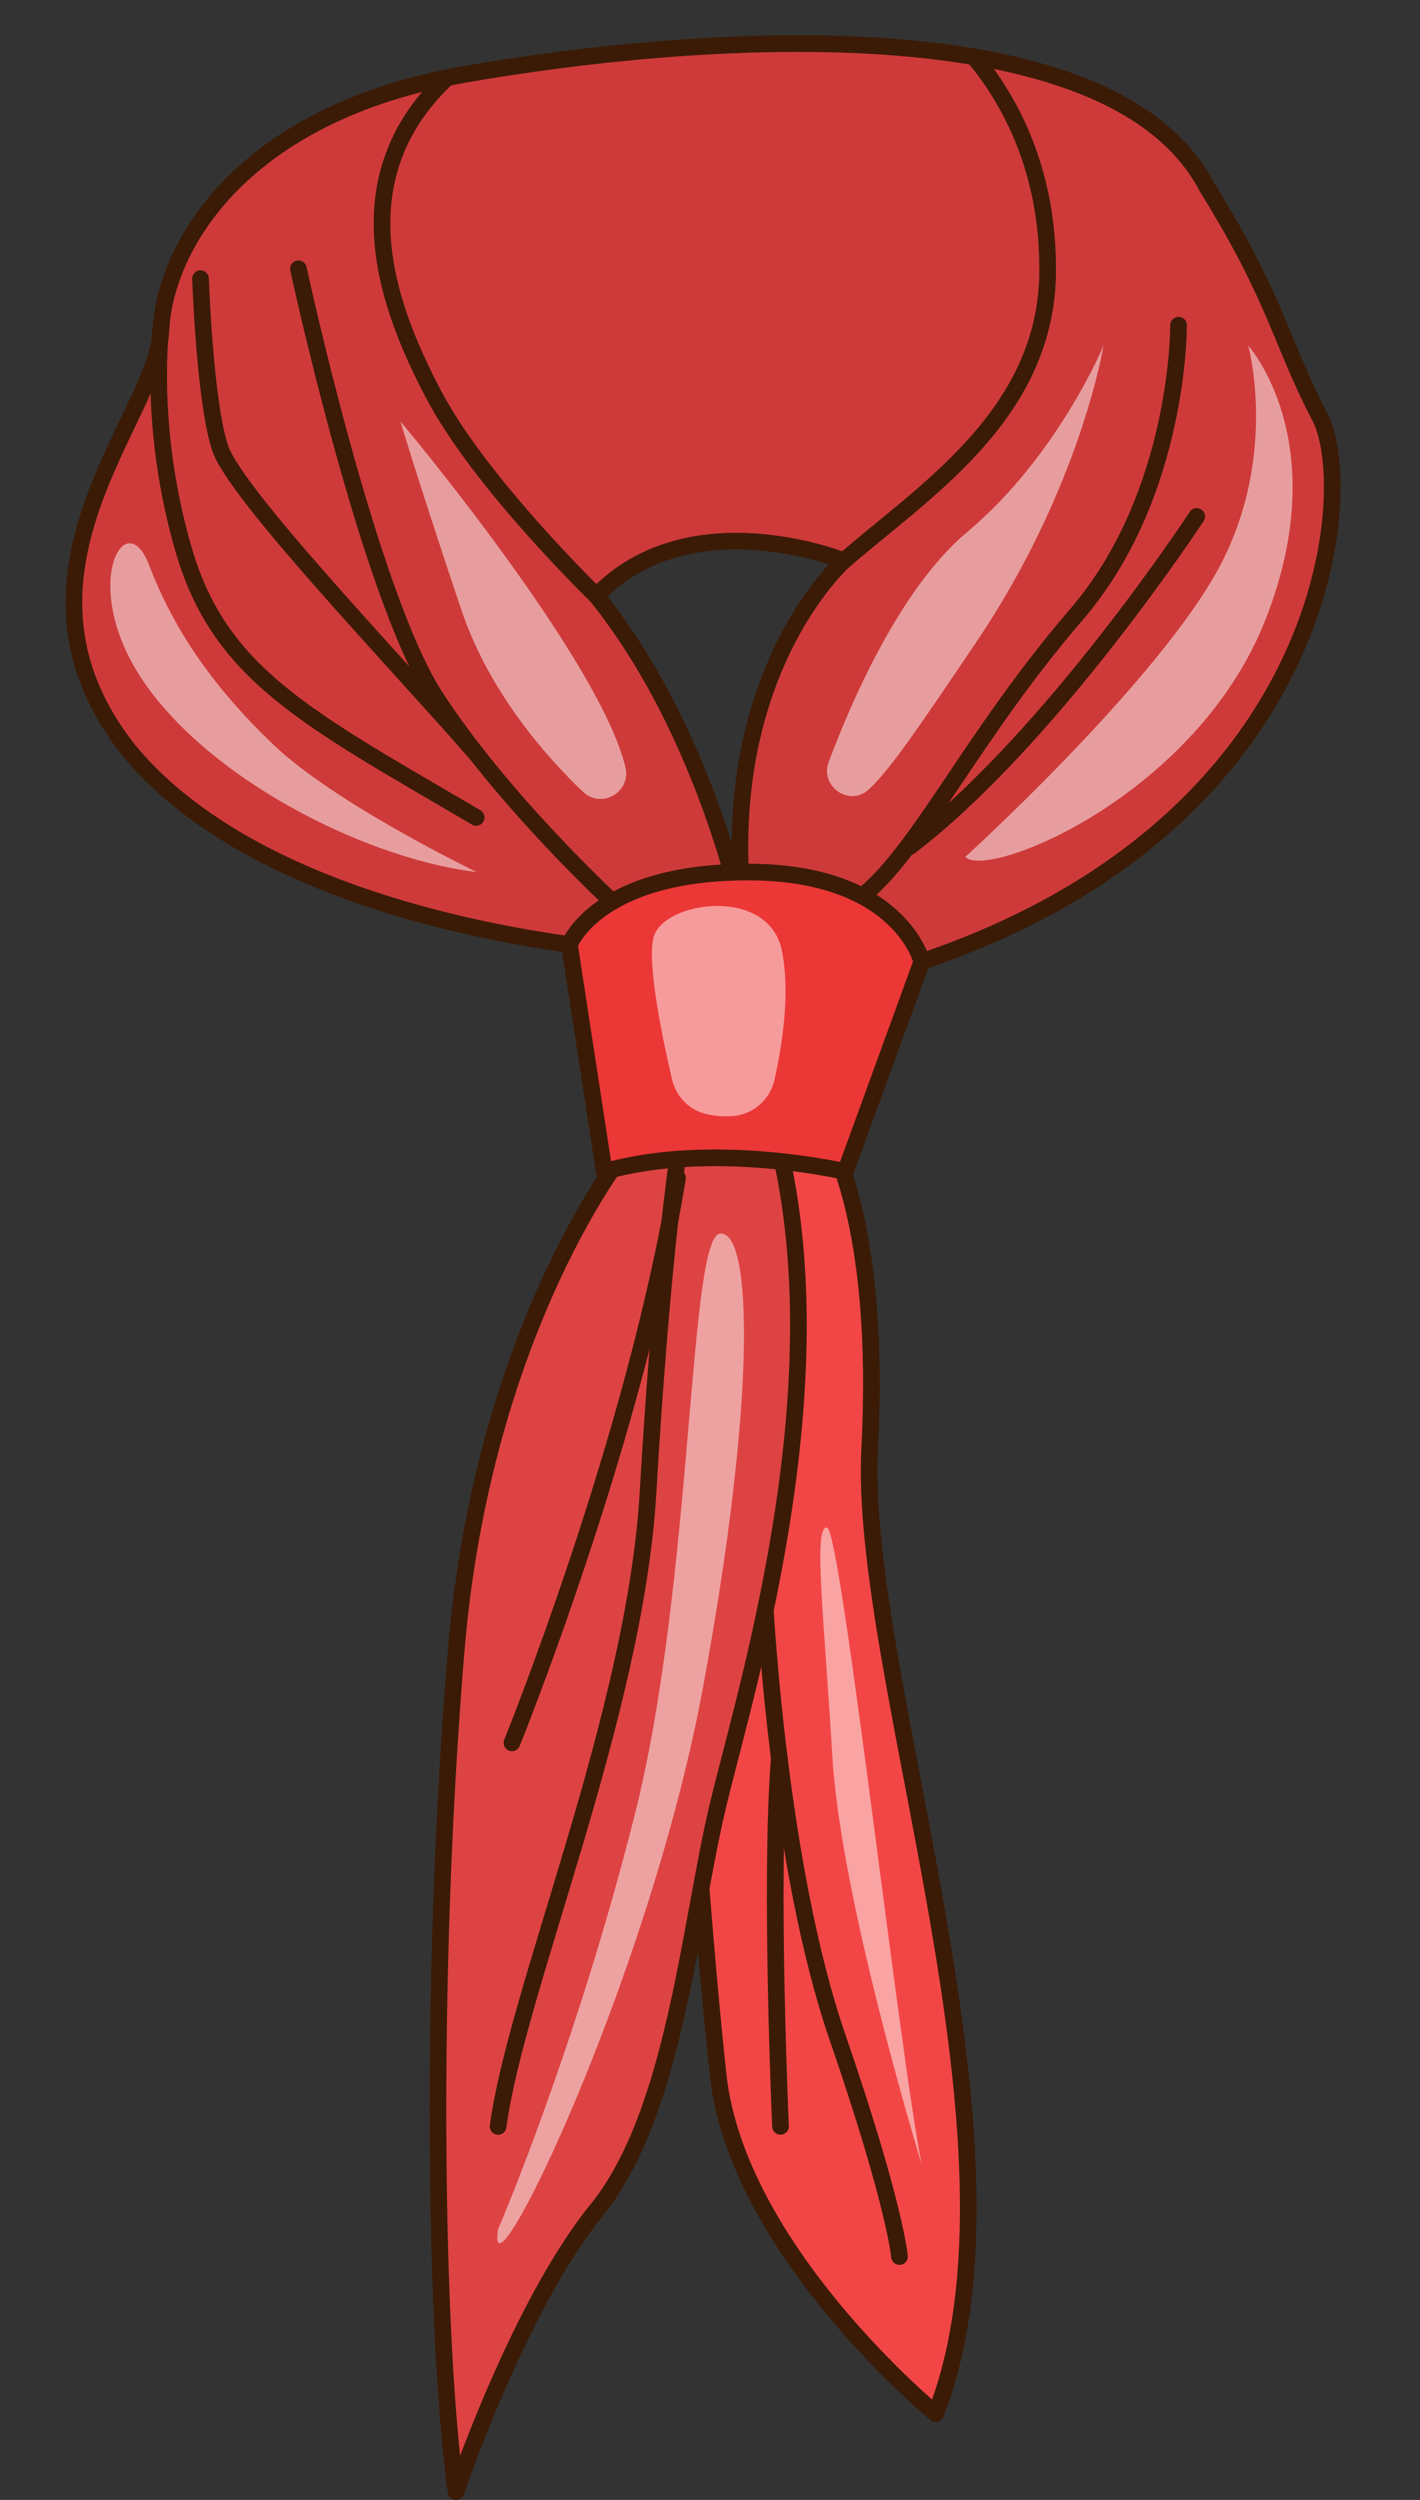 <?xml version="1.0" encoding="UTF-8"?> <svg xmlns="http://www.w3.org/2000/svg" xmlns:xlink="http://www.w3.org/1999/xlink" viewBox="0 0 255.65 449.93"><rect x="0" y="0" width="255.65" height="449.93" fill="#333333" stroke="none"/><defs><style> .cls-1 { fill: none; } .cls-1, .cls-2 { stroke: #3b1b06; stroke-linecap: round; stroke-linejoin: round; stroke-width: 3px; } .cls-3, .cls-2 { fill: #ce3a3a; } .cls-4 { clip-path: url(#clippath-2); } .cls-5 { isolation: isolate; } .cls-6 { fill: #fff; mix-blend-mode: overlay; opacity: .5; stroke-width: 0px; } .cls-7 { fill: #dd4343; } .cls-8 { fill: #f24646; } .cls-9 { fill: #ec3737; } </style><clipPath id="clippath-2"><path class="cls-2" d="M237.62,75.02c-7-13.3-7.7-21.01-20.31-41.31C199.81.1,123.48,6.4,83.57,13.4S29.65,44.21,28.95,59.62c-.7,15.4-30.81,44.11-5.6,75.62,28.01,33.61,95.47,36.41,95.47,36.41,0,0,10.96,1.4,35.47,4.9,85.43-22.41,90.33-88.23,83.33-101.53ZM134.24,167s-6.55-34.56-26.86-59.77c16.81-17.51,44.54-6.3,44.54-6.3,0,0-23.9,21.19-17.68,66.07Z"></path></clipPath></defs><g class="cls-5"><g id="_Слой_2" data-name="Слой 2"><g id="OBJECTS"><g><g><g><path class="cls-8" d="M168.45,434.39s-35.76-29.35-39.17-60.99c-3.41-31.63-5.98-75.56-5.98-75.56l11.88-99.54,13.84,6.17s9.71,15.11,7.56,56.13c-2.16,41.02,30.76,125.75,11.87,173.79Z"></path><path class="cls-1" d="M168.45,434.39s-35.76-29.35-39.17-60.99c-3.41-31.63-5.98-75.56-5.98-75.56l11.88-99.54,13.84,6.17s9.71,15.11,7.56,56.13c-2.16,41.02,30.76,125.75,11.87,173.79Z"></path></g><g><path class="cls-7" d="M82.09,448.43s11.33-33.46,25.37-50.73c14.03-17.27,16.65-51.27,21.82-72.86,5.17-21.59,23.52-79.88,8.95-125.75-12.95-3.78-25.31,7.56-25.31,7.56,0,0-25.96,31.84-30.82,90.67-4.86,58.83-3.78,123.87,0,151.12Z"></path><path class="cls-1" d="M82.09,448.43s11.33-33.46,25.37-50.73c14.03-17.27,16.65-51.27,21.82-72.86,5.17-21.59,23.52-79.88,8.95-125.75-12.95-3.78-25.31,7.56-25.31,7.56,0,0-25.96,31.84-30.82,90.67-4.86,58.83-3.78,123.87,0,151.12Z"></path></g><g><path class="cls-3" d="M237.62,75.02c-7-13.3-7.7-21.01-20.31-41.31C199.81.1,123.48,6.4,83.57,13.4S29.65,44.21,28.95,59.62c-.7,15.4-30.81,44.11-5.6,75.62,28.01,33.61,95.47,36.41,95.47,36.41,0,0,10.96,1.4,35.47,4.9,85.43-22.41,90.33-88.23,83.33-101.53ZM134.24,167s-6.55-34.56-26.86-59.77c16.81-17.51,44.54-6.3,44.54-6.3,0,0-23.9,21.19-17.68,66.07Z"></path><g class="cls-4"><g><path class="cls-3" d="M107.38,107.23s-21.01-20.31-29.41-36.41c-8.4-16.11-19.61-43.68,10.5-62.98C31.05,8.5-6.76,69.64,3.05,132.2c9.8,62.56,131.19,51.7,131.19,51.7v-16.9s-2.35-41.57-26.86-59.77Z"></path><path class="cls-1" d="M107.38,107.23s-21.01-20.31-29.41-36.41c-8.4-16.11-19.61-43.68,10.5-62.98C31.05,8.5-6.76,69.64,3.05,132.2c9.8,62.56,131.19,51.7,131.19,51.7v-16.9s-2.35-41.57-26.86-59.77Z"></path></g><g><path class="cls-3" d="M165.96,1.5s23.34,14.7,22.64,48.32c-.7,25.21-22.64,38.87-36.68,51.12-22.84,13.3-21.98,57.56-14.06,87.98,59.97-3.5,96.95-32.67,113.06-85.18C267.03,51.22,220.34,2.9,165.96,1.5Z"></path><path class="cls-1" d="M165.96,1.5s23.34,14.7,22.64,48.32c-.7,25.21-22.64,38.87-36.68,51.12-22.84,13.3-21.98,57.56-14.06,87.98,59.97-3.5,96.95-32.67,113.06-85.18C267.03,51.22,220.34,2.9,165.96,1.5Z"></path></g></g><path class="cls-1" d="M237.62,75.02c-7-13.3-7.7-21.01-20.31-41.31C199.81.1,123.48,6.4,83.57,13.4S29.65,44.21,28.95,59.62c-.7,15.4-30.81,44.11-5.6,75.62,28.01,33.61,95.47,36.41,95.47,36.41,0,0,10.96,1.4,35.47,4.9,85.43-22.41,90.33-88.23,83.33-101.53ZM134.24,167s-6.55-34.56-26.86-59.77c16.81-17.51,44.54-6.3,44.54-6.3,0,0-23.9,21.19-17.68,66.07Z"></path></g><g><path class="cls-9" d="M108.78,210.87l-6.27-40.86s4.87-13.06,32.18-13.06,31.27,16.12,31.27,16.12l-13.77,37.8s-23.81-5.6-43.41,0Z"></path><path class="cls-1" d="M108.78,210.87l-6.27-40.86s4.87-13.06,32.18-13.06,31.27,16.12,31.27,16.12l-13.77,37.8s-23.81-5.6-43.41,0Z"></path></g><path class="cls-1" d="M29.03,58.53s-2.5,18.06,4.05,40.48c6.55,22.42,22.17,30.23,52.65,48.11"></path><path class="cls-1" d="M110.23,162.27s-19.72-18.17-31.81-36.81c-12.09-18.64-24.69-77.08-24.69-77.08"></path><path class="cls-1" d="M36.1,50.15s.76,22.17,3.53,30.48c2.77,8.31,31.2,37.95,46.19,55.12"></path><path class="cls-1" d="M212.18,58.53s.25,30.41-18.39,52.07-27.91,41.8-38.13,50.32"></path><path class="cls-1" d="M215.45,92.95s-26.13,39.89-51.6,59.38"></path><path class="cls-1" d="M121.97,208.62s-2.95,19.8-5.3,59.96c-2.35,40.16-23.76,89.71-26.99,114.13"></path><path class="cls-1" d="M92.17,313.68s22.22-54.83,29.8-101.67"></path><path class="cls-1" d="M137.79,289.73s2.47,46.38,12.94,76.78c10.47,30.4,11.21,39.62,11.21,39.62"></path><path class="cls-1" d="M140.52,382.7s-1.98-44.11-.22-66.36"></path></g><path class="cls-6" d="M85.82,156.95s-25.42-12.23-36.61-22.94-18.02-20.94-22.4-32.38c-4.38-11.44-13.15,4.63,0,22.4,13.15,17.77,40.61,30.78,59.01,32.92Z"></path><path class="cls-6" d="M112.6,138.07c1.08,4.48-4.31,7.61-7.65,4.43-6.37-6.07-16.85-17.73-21.9-32.77-7.55-22.46-10.96-33.9-10.96-33.9,0,0,35.77,42.61,40.51,62.24Z"></path><path class="cls-6" d="M156.42,142.08c-3.45,3.19-8.86-.5-7.23-4.91,3.7-9.94,12.65-31.15,24.9-41.38,16.31-13.63,24.59-33.6,24.59-33.6,0,0-4.14,25.56-22.88,53.32-9.91,14.67-15.4,22.88-19.38,26.57Z"></path><path class="cls-6" d="M173.79,154.22s32.44-29.46,44.61-50.15c12.17-20.69,6.33-41.87,6.33-41.87,0,0,15.62,17.35,3.16,49.18s-50.03,46.99-54.11,42.85Z"></path><path class="cls-6" d="M127.1,200.49c-3.05-.72-5.4-3.17-6.11-6.23-1.61-6.87-4.5-20.54-3.37-25.43,1.54-6.65,20.69-9.49,23.13,2.19,1.62,7.77-.03,17.61-1.32,23.33-.8,3.57-3.82,6.23-7.47,6.52-1.46.11-3.1.04-4.86-.37Z"></path><path class="cls-6" d="M89.68,401.21s14.01-32.56,24.6-74.6c10.6-42.04,9.62-103.98,15.36-104.58,5.74-.6,6.68,28.88-3.07,81.65-9.75,52.77-39.3,113.18-36.9,97.53Z"></path><path class="cls-6" d="M165.96,389.63s-14.52-47.34-16.09-73.28c-1.57-25.94-3.48-41.79-.97-41.42,2.51.36,13.06,95.12,17.06,114.7Z"></path></g></g></g></g></svg> 